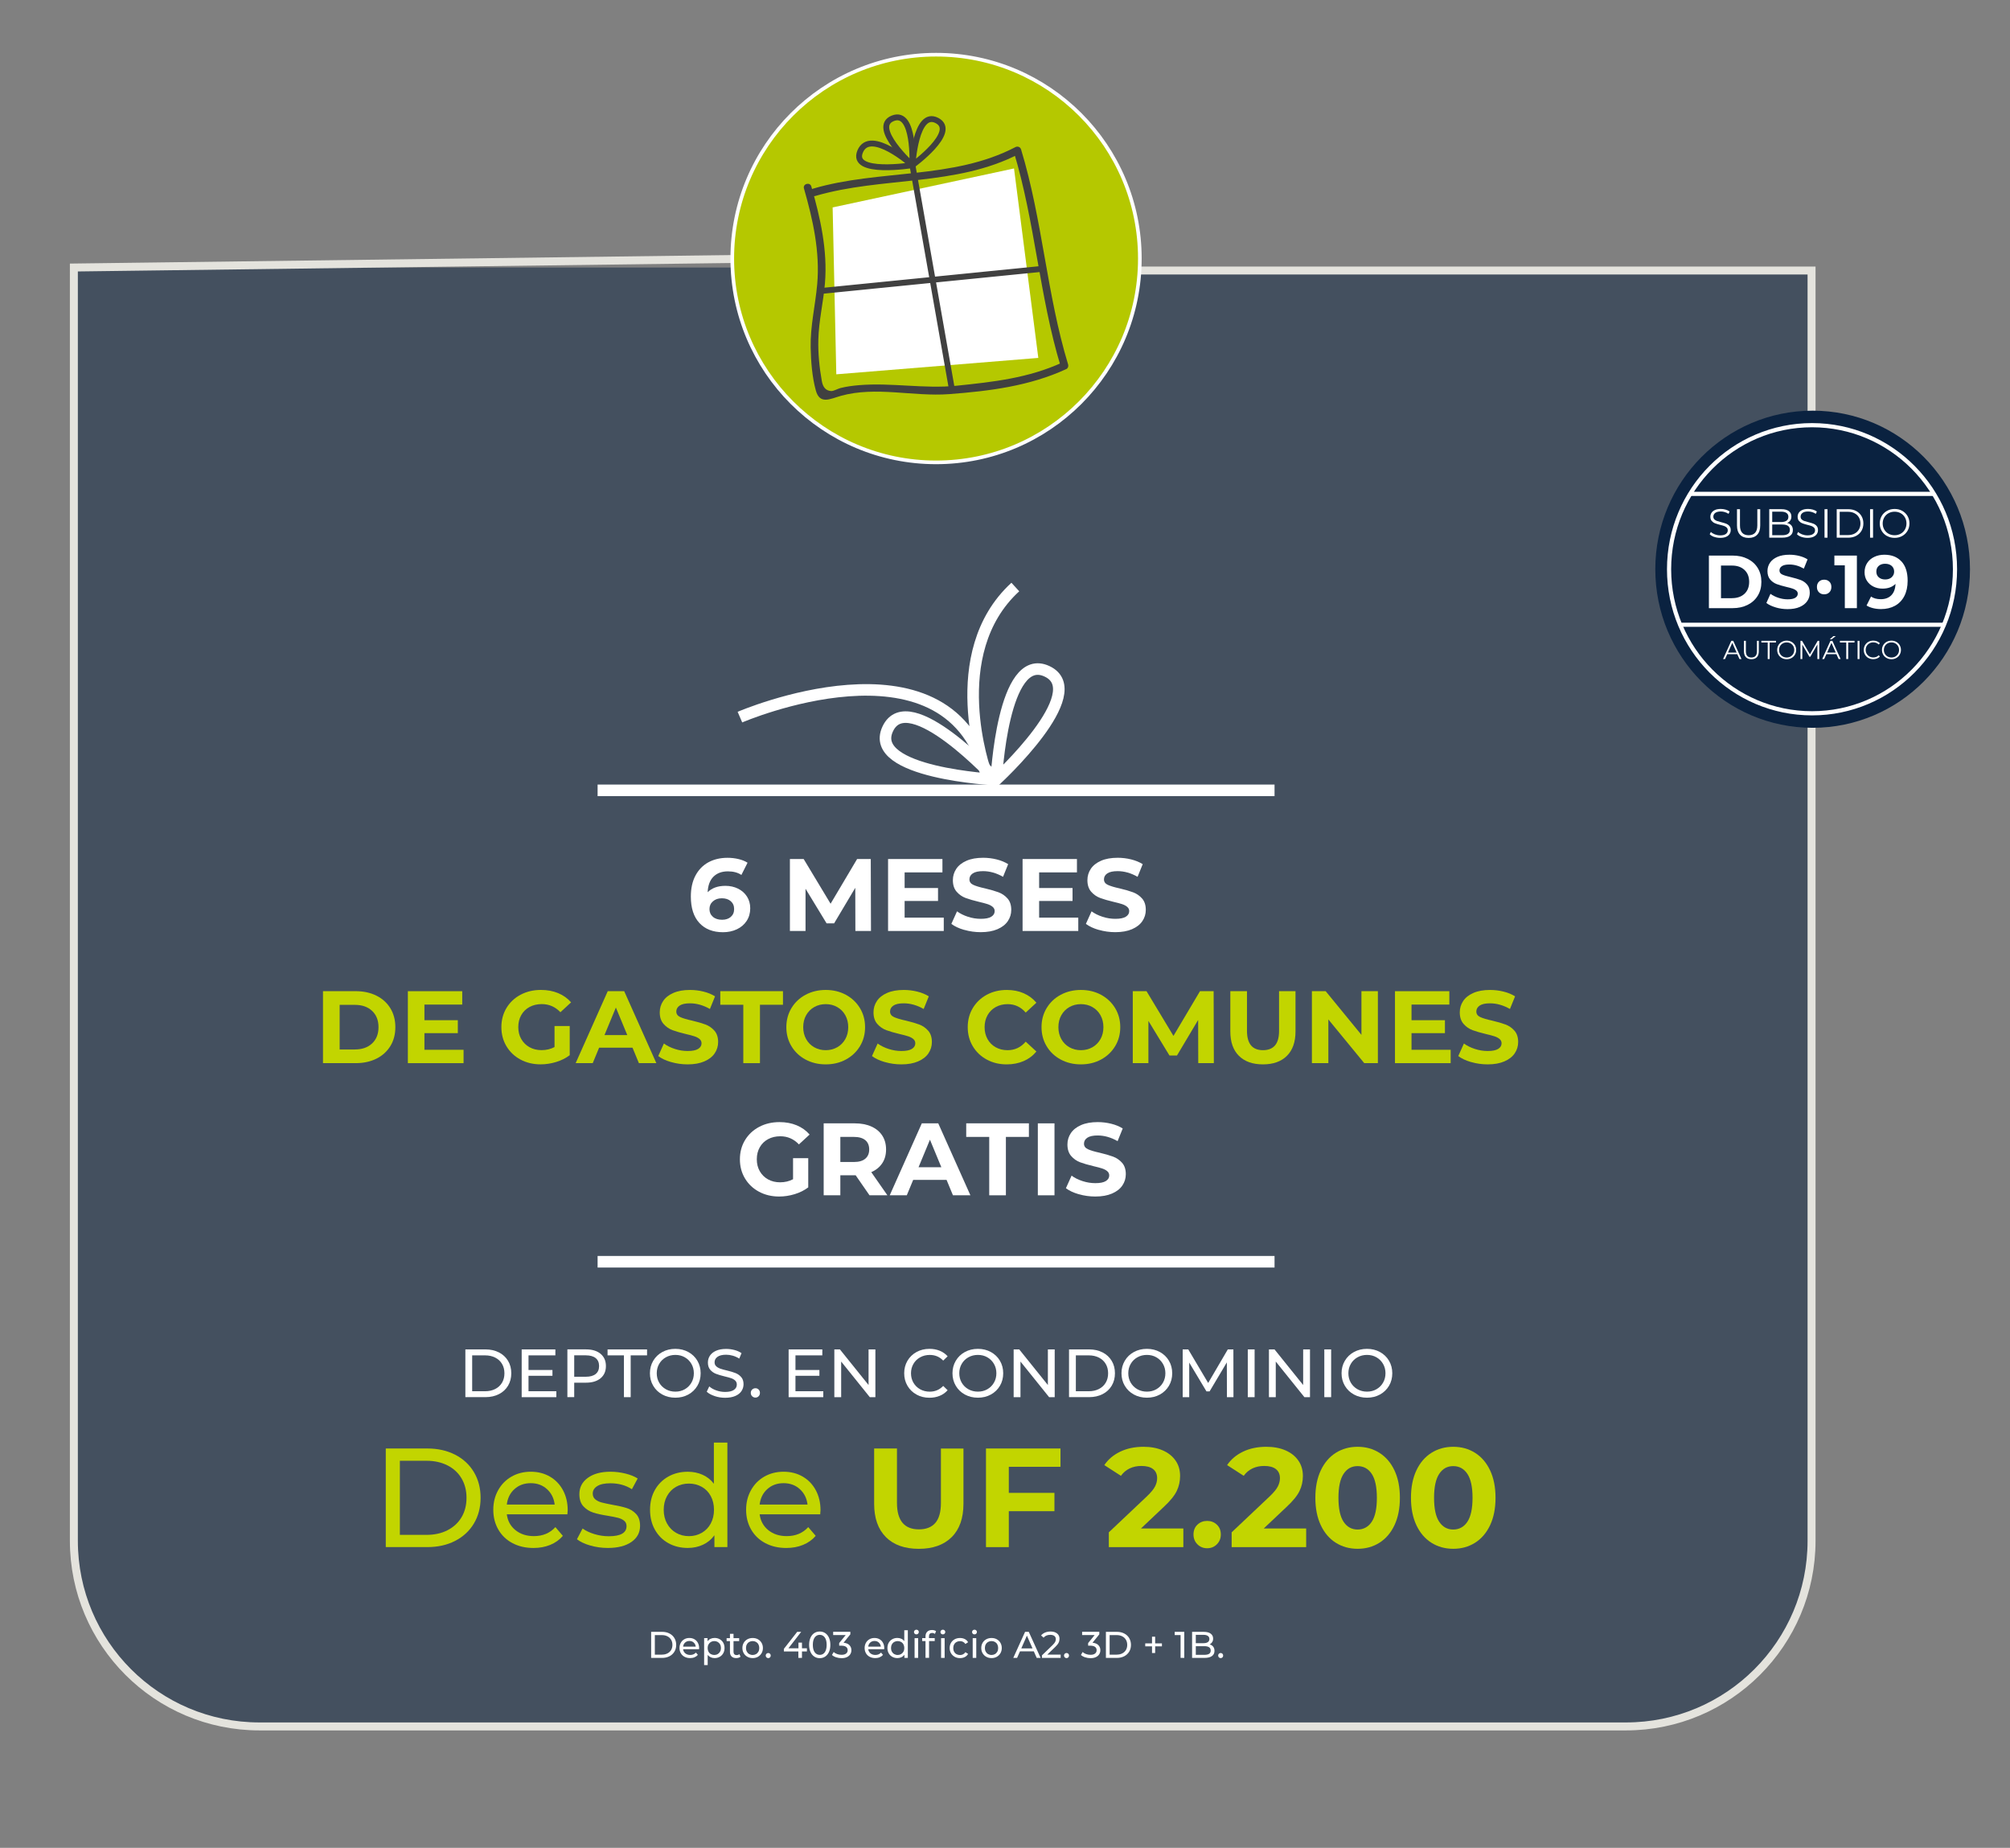 <?xml version="1.0" encoding="UTF-8"?>
<svg id="Capa_1" xmlns="http://www.w3.org/2000/svg" xmlns:xlink="http://www.w3.org/1999/xlink" viewBox="0 0 756.41 695.23">
  <rect x="0" y="0" width="756.41" height="695.23" fill="#808080" stroke="none"/>
  <defs>
    <style>
      .cls-1 {
        fill: #404040;
      }

      .cls-2 {
        stroke: #e4e3dd;
        stroke-width: 3px;
      }

      .cls-2, .cls-3, .cls-4, .cls-5 {
        stroke-miterlimit: 10;
      }

      .cls-2, .cls-4, .cls-6, .cls-5, .cls-7 {
        fill: none;
      }

      .cls-8 {
        fill: #c2d500;
      }

      .cls-3 {
        fill: #b5c800;
        stroke-width: 1.37px;
      }

      .cls-3, .cls-5, .cls-7 {
        stroke: #fff;
      }

      .cls-9 {
        fill: #fff;
      }

      .cls-4, .cls-6 {
        stroke: #404040;
        stroke-width: 2.21px;
      }

      .cls-6, .cls-7 {
        stroke-linejoin: round;
      }

      .cls-5 {
        stroke-width: 1.57px;
      }

      .cls-10, .cls-11 {
        fill: #0a2240;
      }

      .cls-11 {
        opacity: .51;
      }

      .cls-12 {
        clip-path: url(#clippath);
      }

      .cls-7 {
        stroke-width: 4.35px;
      }
    </style>
    <clipPath id="clippath">
      <ellipse class="cls-5" cx="681.91" cy="214.17" rx="53.8" ry="54.2"/>
    </clipPath>
  </defs>
  <path class="cls-11" d="M27.8,100.65h653.93v476.03c0,40.22-32.65,72.86-72.86,72.86H100.66c-40.22,0-72.86-32.65-72.86-72.86V100.65h0Z"/>
  <path class="cls-2" d="M428.25,101.78h253.48v477.93c0,38.57-31.27,69.84-69.84,69.84H97.64c-38.57,0-69.84-31.27-69.84-69.84V100.65l262.59-3.39"/>
  <g>
    <path class="cls-9" d="M245.04,613.96h4.13c1.04,0,1.96.21,2.76.62.8.41,1.42.99,1.87,1.73.44.74.67,1.59.67,2.56s-.22,1.81-.67,2.55-1.07,1.32-1.87,1.73c-.8.41-1.72.62-2.76.62h-4.13v-9.8ZM249.08,622.54c.79,0,1.49-.15,2.09-.46.6-.31,1.07-.74,1.39-1.29.33-.55.49-1.2.49-1.92s-.16-1.37-.49-1.93c-.33-.55-.79-.99-1.39-1.29-.6-.31-1.3-.46-2.09-.46h-2.65v7.36h2.65Z"/>
    <path class="cls-9" d="M263.08,620.49h-6.02c.08.65.37,1.18.86,1.58s1.1.59,1.83.59c.89,0,1.6-.3,2.14-.9l.74.87c-.34.39-.75.69-1.25.9s-1.06.31-1.67.31c-.78,0-1.48-.16-2.09-.48-.61-.32-1.08-.77-1.41-1.35s-.5-1.23-.5-1.96.16-1.37.48-1.95c.32-.58.76-1.03,1.33-1.35.56-.32,1.2-.48,1.91-.48s1.34.16,1.9.48.99.77,1.3,1.35c.31.58.47,1.24.47,1.99,0,.1,0,.24-.03.41ZM257.83,617.99c-.43.39-.69.91-.76,1.54h4.76c-.08-.62-.33-1.14-.76-1.53-.43-.4-.97-.6-1.62-.6s-1.18.2-1.62.59Z"/>
    <path class="cls-9" d="M270.84,616.74c.57.32,1.02.76,1.34,1.33.32.57.48,1.23.48,1.97s-.16,1.41-.48,1.98c-.32.57-.77,1.02-1.34,1.34-.57.32-1.21.48-1.93.48-.53,0-1.02-.1-1.46-.31s-.82-.5-1.13-.9v3.84h-1.34v-10.14h1.29v1.18c.3-.41.68-.72,1.13-.93.46-.21.96-.32,1.51-.32.72,0,1.36.16,1.93.48ZM270.08,622.34c.38-.22.68-.53.9-.92.22-.4.33-.85.33-1.37s-.11-.97-.33-1.37c-.22-.4-.52-.7-.9-.92-.38-.21-.8-.32-1.28-.32s-.89.11-1.27.33c-.38.22-.68.53-.9.92-.22.39-.33.84-.33,1.36s.11.97.32,1.37.51.71.9.92.81.33,1.27.33.9-.11,1.28-.33Z"/>
    <path class="cls-9" d="M278.69,623.32c-.2.17-.44.3-.73.39s-.59.13-.9.13c-.75,0-1.33-.2-1.74-.6-.41-.4-.62-.97-.62-1.72v-4.07h-1.26v-1.11h1.26v-1.62h1.34v1.62h2.13v1.11h-2.13v4.02c0,.4.1.71.3.92.2.21.49.32.86.32.41,0,.76-.12,1.05-.35l.42.96Z"/>
    <path class="cls-9" d="M281.26,623.35c-.59-.33-1.05-.78-1.38-1.35s-.5-1.22-.5-1.95.17-1.38.5-1.95.79-1.02,1.38-1.34,1.25-.48,1.99-.48,1.4.16,1.98.48c.58.32,1.04.77,1.37,1.34s.5,1.22.5,1.95-.17,1.38-.5,1.95-.79,1.02-1.37,1.35c-.58.33-1.24.49-1.98.49s-1.4-.16-1.99-.49ZM284.52,622.34c.38-.22.67-.53.89-.92s.32-.85.32-1.37-.11-.97-.32-1.37-.51-.7-.89-.92c-.38-.21-.81-.32-1.28-.32s-.9.11-1.28.32c-.38.21-.68.52-.9.92-.22.4-.33.85-.33,1.37s.11.97.33,1.37c.22.4.52.71.9.92s.8.33,1.28.33.9-.11,1.28-.33Z"/>
    <path class="cls-9" d="M288.44,623.57c-.19-.18-.28-.41-.28-.69s.09-.5.28-.68c.19-.18.41-.27.67-.27s.48.09.66.27c.18.18.27.41.27.69s-.09.51-.27.69c-.18.18-.4.27-.65.27s-.49-.09-.67-.27Z"/>
    <path class="cls-9" d="M303.66,621.35h-1.86v2.41h-1.36v-2.41h-5.45v-.98l5.01-6.41h1.51l-4.8,6.19h3.77v-2.13h1.32v2.13h1.86v1.2Z"/>
    <path class="cls-9" d="M306.43,623.27c-.6-.4-1.08-.97-1.42-1.73-.35-.76-.52-1.65-.52-2.69s.17-1.93.52-2.69c.34-.76.82-1.33,1.42-1.73.6-.4,1.29-.59,2.06-.59s1.45.2,2.05.59c.6.4,1.08.97,1.42,1.73.34.76.52,1.65.52,2.69s-.17,1.93-.52,2.69c-.35.76-.82,1.33-1.42,1.73-.6.4-1.29.6-2.05.6s-1.46-.2-2.06-.6ZM310.38,621.66c.47-.64.71-1.58.71-2.8s-.24-2.16-.71-2.8c-.47-.64-1.1-.97-1.88-.97s-1.43.32-1.9.97c-.47.64-.71,1.58-.71,2.8s.24,2.16.71,2.8c.47.64,1.1.97,1.9.97s1.41-.32,1.88-.97Z"/>
    <path class="cls-9" d="M319.64,618.96c.5.5.76,1.14.76,1.91,0,.56-.14,1.07-.42,1.52-.28.45-.7.81-1.25,1.08-.56.27-1.23.4-2.04.4-.7,0-1.37-.11-2.02-.32-.64-.21-1.17-.5-1.58-.88l.64-1.11c.34.32.77.57,1.29.76s1.08.29,1.67.29c.73,0,1.29-.15,1.7-.46.41-.31.61-.73.61-1.27s-.2-.96-.6-1.26-1.01-.45-1.82-.45h-.78v-.98l2.46-3.02h-4.72v-1.22h6.47v.95l-2.56,3.16c.96.09,1.69.39,2.2.89Z"/>
    <path class="cls-9" d="M332.75,620.49h-6.02c.08.65.37,1.18.86,1.58s1.1.59,1.83.59c.89,0,1.6-.3,2.14-.9l.74.87c-.34.39-.75.69-1.25.9s-1.06.31-1.67.31c-.78,0-1.48-.16-2.09-.48-.61-.32-1.08-.77-1.41-1.35s-.5-1.23-.5-1.96.16-1.37.48-1.95c.32-.58.76-1.03,1.33-1.35.56-.32,1.2-.48,1.91-.48s1.34.16,1.9.48.99.77,1.3,1.35c.31.58.47,1.24.47,1.99,0,.1,0,.24-.03.41ZM327.49,617.99c-.43.39-.69.91-.76,1.54h4.76c-.08-.62-.33-1.14-.76-1.53-.43-.4-.97-.6-1.62-.6s-1.18.2-1.62.59Z"/>
    <path class="cls-9" d="M341.64,613.37v10.39h-1.29v-1.18c-.3.41-.68.72-1.13.94-.46.21-.96.32-1.51.32-.72,0-1.36-.16-1.93-.48-.57-.32-1.02-.76-1.34-1.34-.32-.57-.48-1.23-.48-1.98s.16-1.4.48-1.97c.32-.57.77-1.01,1.34-1.33.57-.32,1.21-.48,1.93-.48.53,0,1.02.1,1.47.3.45.2.82.5,1.12.89v-4.09h1.34ZM339.09,622.34c.38-.22.68-.53.9-.92s.32-.85.32-1.37-.11-.97-.32-1.37-.51-.7-.9-.92c-.38-.21-.81-.32-1.27-.32s-.9.11-1.28.32c-.38.21-.68.52-.9.92-.22.4-.33.85-.33,1.37s.11.97.33,1.37c.22.4.52.71.9.92s.8.33,1.28.33.89-.11,1.27-.33Z"/>
    <path class="cls-9" d="M344.21,614.66c-.17-.17-.26-.37-.26-.62s.09-.45.26-.62.39-.26.65-.26.48.08.65.25c.17.16.26.37.26.61s-.09.46-.26.64c-.17.17-.39.26-.65.26s-.48-.08-.65-.25ZM344.18,616.34h1.34v7.42h-1.34v-7.42Z"/>
    <path class="cls-9" d="M349.6,615.69v.64h2.16v1.11h-2.13v6.31h-1.34v-6.31h-1.26v-1.11h1.26v-.66c0-.74.21-1.32.64-1.75s1.03-.64,1.81-.64c.3,0,.58.04.84.11.26.08.49.18.67.32l-.41,1.02c-.31-.23-.65-.35-1.04-.35-.8,0-1.2.43-1.2,1.3ZM354.17,614.66c-.17-.17-.26-.37-.26-.62s.09-.45.26-.62c.17-.17.39-.26.65-.26s.48.08.65.25c.17.16.26.37.26.61s-.09.46-.26.64c-.17.17-.39.26-.65.26s-.48-.08-.65-.25ZM354.15,616.34h1.34v7.42h-1.34v-7.42Z"/>
    <path class="cls-9" d="M359.27,623.35c-.59-.33-1.06-.78-1.39-1.35s-.5-1.22-.5-1.95.17-1.38.5-1.95.8-1.02,1.39-1.34c.59-.32,1.27-.48,2.02-.48.67,0,1.27.14,1.8.41s.94.66,1.23,1.18l-1.02.66c-.23-.35-.52-.62-.87-.8-.34-.18-.73-.27-1.15-.27-.49,0-.92.11-1.31.32-.39.21-.69.52-.91.92-.22.4-.33.85-.33,1.37s.11.98.33,1.38c.22.4.52.7.91.92.39.21.82.32,1.31.32.42,0,.8-.09,1.15-.27.35-.18.63-.44.87-.8l1.02.64c-.29.51-.7.91-1.23,1.18s-1.13.41-1.8.41c-.76,0-1.43-.16-2.02-.49Z"/>
    <path class="cls-9" d="M366.07,614.66c-.17-.17-.26-.37-.26-.62s.09-.45.26-.62.39-.26.65-.26.48.08.65.25c.17.16.26.37.26.61s-.09.46-.26.64c-.17.17-.39.26-.65.26s-.48-.08-.65-.25ZM366.05,616.34h1.34v7.42h-1.34v-7.42Z"/>
    <path class="cls-9" d="M371.15,623.35c-.59-.33-1.05-.78-1.38-1.35s-.5-1.22-.5-1.95.17-1.38.5-1.95.79-1.02,1.38-1.34,1.25-.48,1.99-.48,1.4.16,1.98.48c.58.32,1.04.77,1.37,1.34s.5,1.22.5,1.95-.17,1.38-.5,1.95-.79,1.02-1.37,1.35c-.58.33-1.24.49-1.98.49s-1.4-.16-1.99-.49ZM374.42,622.34c.38-.22.67-.53.89-.92s.32-.85.32-1.37-.11-.97-.32-1.37-.51-.7-.89-.92c-.38-.21-.81-.32-1.28-.32s-.9.11-1.28.32c-.38.21-.68.52-.9.92-.22.4-.33.85-.33,1.37s.11.97.33,1.37c.22.4.52.71.9.92s.8.33,1.28.33.9-.11,1.28-.33Z"/>
    <path class="cls-9" d="M389.05,621.31h-5.21l-1.08,2.45h-1.44l4.44-9.8h1.39l4.45,9.8h-1.47l-1.08-2.45ZM388.56,620.19l-2.11-4.8-2.11,4.8h4.23Z"/>
    <path class="cls-9" d="M399.15,622.54v1.22h-7.04v-.95l3.99-3.85c.49-.47.81-.87.98-1.21.17-.34.25-.68.25-1.03,0-.51-.18-.91-.54-1.2-.36-.28-.88-.43-1.55-.43-1.08,0-1.92.35-2.51,1.06l-.95-.83c.38-.47.88-.83,1.5-1.09.62-.26,1.31-.39,2.08-.39,1.03,0,1.84.25,2.45.74.61.49.91,1.15.91,1.99,0,.52-.11,1.02-.34,1.48-.22.47-.65,1-1.27,1.6l-3,2.88h5.03Z"/>
    <path class="cls-9" d="M400.69,623.57c-.19-.18-.28-.41-.28-.69s.09-.5.28-.68c.19-.18.41-.27.67-.27s.48.09.66.27c.18.18.27.41.27.69s-.09.51-.27.69c-.18.18-.4.27-.65.27s-.49-.09-.67-.27Z"/>
    <path class="cls-9" d="M413.33,618.96c.5.5.76,1.14.76,1.91,0,.56-.14,1.07-.42,1.52-.28.45-.7.81-1.25,1.08-.56.27-1.23.4-2.04.4-.7,0-1.37-.11-2.02-.32-.64-.21-1.17-.5-1.58-.88l.64-1.11c.34.32.77.57,1.29.76s1.08.29,1.67.29c.73,0,1.29-.15,1.7-.46.41-.31.61-.73.61-1.27s-.2-.96-.6-1.26-1.01-.45-1.82-.45h-.78v-.98l2.46-3.02h-4.72v-1.22h6.47v.95l-2.56,3.16c.96.09,1.69.39,2.2.89Z"/>
    <path class="cls-9" d="M416.18,613.96h4.13c1.04,0,1.96.21,2.76.62.8.41,1.42.99,1.87,1.73.44.74.67,1.59.67,2.56s-.22,1.81-.67,2.55-1.07,1.32-1.87,1.73c-.8.41-1.72.62-2.76.62h-4.13v-9.8ZM420.23,622.54c.79,0,1.49-.15,2.09-.46.6-.31,1.07-.74,1.39-1.29.33-.55.49-1.2.49-1.92s-.16-1.37-.49-1.93c-.33-.55-.79-.99-1.39-1.29-.6-.31-1.3-.46-2.09-.46h-2.65v7.36h2.65Z"/>
    <path class="cls-9" d="M437.26,619.42h-2.55v2.51h-1.18v-2.51h-2.55v-1.11h2.55v-2.52h1.18v2.52h2.55v1.11Z"/>
    <path class="cls-9" d="M445.67,613.96v9.8h-1.39v-8.58h-2.21v-1.22h3.6Z"/>
    <path class="cls-9" d="M456.55,619.54c.33.42.49.94.49,1.58,0,.85-.32,1.5-.96,1.96-.64.46-1.57.69-2.79.69h-4.68v-9.8h4.4c1.12,0,1.99.22,2.6.67.61.45.92,1.07.92,1.86,0,.51-.12.96-.36,1.33-.24.37-.56.66-.96.85.57.16,1.02.45,1.34.86ZM450.01,615.09v3.14h2.87c.72,0,1.27-.13,1.66-.4.39-.27.58-.66.58-1.17s-.19-.9-.58-1.17c-.39-.27-.94-.4-1.66-.4h-2.87ZM455.02,622.23c.4-.26.6-.67.6-1.23,0-1.09-.8-1.64-2.39-1.64h-3.22v3.26h3.22c.79,0,1.39-.13,1.79-.39Z"/>
    <path class="cls-9" d="M458.7,623.57c-.19-.18-.28-.41-.28-.69s.09-.5.28-.68c.19-.18.41-.27.67-.27s.48.09.66.27c.18.18.27.41.27.69s-.09.51-.27.69c-.18.18-.4.27-.65.27s-.49-.09-.67-.27Z"/>
  </g>
  <circle class="cls-3" cx="352.26" cy="97.27" r="76.69"/>
  <g>
    <path class="cls-9" d="M175.13,507.7h7.57c1.9,0,3.58.38,5.06,1.13,1.47.75,2.61,1.81,3.43,3.17s1.22,2.92,1.22,4.68-.41,3.32-1.22,4.68-1.96,2.42-3.43,3.17c-1.47.75-3.16,1.13-5.06,1.13h-7.57v-17.97ZM182.54,523.44c1.45,0,2.73-.28,3.84-.85,1.1-.56,1.95-1.36,2.55-2.37.6-1.02.9-2.19.9-3.53s-.3-2.51-.9-3.53c-.6-1.02-1.45-1.81-2.55-2.37-1.1-.56-2.38-.85-3.84-.85h-4.85v13.5h4.85Z"/>
    <path class="cls-9" d="M209.36,523.44v2.23h-13.04v-17.97h12.68v2.23h-10.11v5.52h9.01v2.18h-9.01v5.8h10.47Z"/>
    <path class="cls-9" d="M226.02,509.37c1.33,1.11,2,2.64,2,4.59s-.67,3.48-2,4.59c-1.33,1.11-3.17,1.67-5.49,1.67h-4.44v5.44h-2.57v-17.97h7.01c2.33,0,4.16.56,5.49,1.67ZM224.17,516.95c.86-.69,1.28-1.69,1.28-2.99s-.43-2.3-1.28-2.99c-.86-.69-2.1-1.04-3.72-1.04h-4.36v8.06h4.36c1.62,0,2.87-.35,3.72-1.04Z"/>
    <path class="cls-9" d="M234.8,509.94h-6.16v-2.23h14.86v2.23h-6.16v15.73h-2.54v-15.73Z"/>
    <path class="cls-9" d="M249.25,524.68c-1.45-.79-2.6-1.89-3.43-3.3-.83-1.4-1.24-2.97-1.24-4.7s.41-3.29,1.24-4.7,1.97-2.5,3.43-3.3c1.45-.79,3.09-1.19,4.9-1.19s3.42.4,4.88,1.19c1.45.8,2.59,1.89,3.41,3.29.82,1.4,1.23,2.96,1.23,4.71s-.41,3.32-1.23,4.71-1.96,2.49-3.41,3.29c-1.46.8-3.08,1.19-4.88,1.19s-3.45-.4-4.9-1.19ZM257.71,522.69c1.05-.6,1.88-1.42,2.49-2.48.61-1.05.91-2.23.91-3.53s-.3-2.48-.91-3.53c-.61-1.05-1.44-1.88-2.49-2.48-1.05-.6-2.24-.9-3.55-.9s-2.51.3-3.58.9c-1.07.6-1.91,1.42-2.52,2.48-.61,1.05-.91,2.23-.91,3.53s.3,2.48.91,3.53c.61,1.05,1.45,1.88,2.52,2.48,1.07.6,2.26.9,3.58.9s2.5-.3,3.55-.9Z"/>
    <path class="cls-9" d="M268.92,525.25c-1.26-.42-2.25-.96-2.96-1.63l.95-2c.68.62,1.56,1.12,2.63,1.5s2.17.58,3.3.58c1.49,0,2.6-.25,3.34-.76.74-.5,1.1-1.18,1.1-2.01,0-.62-.2-1.12-.6-1.5-.4-.38-.9-.68-1.49-.88-.59-.21-1.42-.44-2.5-.69-1.35-.33-2.44-.65-3.27-.98-.83-.32-1.54-.83-2.13-1.5-.59-.68-.89-1.59-.89-2.73,0-.96.25-1.82.76-2.59.5-.77,1.27-1.39,2.3-1.85s2.3-.69,3.82-.69c1.06,0,2.1.14,3.13.41,1.03.27,1.91.67,2.64,1.18l-.85,2.05c-.75-.48-1.56-.84-2.41-1.09-.86-.25-1.69-.37-2.52-.37-1.45,0-2.54.27-3.27.8s-1.09,1.21-1.09,2.05c0,.62.21,1.12.62,1.5.41.38.92.68,1.53.9.61.21,1.43.44,2.48.68,1.35.33,2.44.65,3.26.98.82.33,1.53.82,2.12,1.49.59.67.89,1.57.89,2.69,0,.94-.26,1.8-.77,2.58-.51.78-1.29,1.39-2.33,1.85-1.04.45-2.33.68-3.85.68-1.35,0-2.66-.21-3.91-.63Z"/>
    <path class="cls-9" d="M283.05,525.32c-.34-.33-.51-.76-.51-1.27s.17-.91.51-1.24c.34-.33.75-.5,1.23-.5s.88.16,1.21.49.49.74.49,1.26-.17.94-.5,1.27c-.33.33-.73.5-1.19.5s-.89-.17-1.23-.5Z"/>
    <path class="cls-9" d="M309.82,523.44v2.23h-13.04v-17.97h12.68v2.23h-10.11v5.52h9.01v2.18h-9.01v5.8h10.47Z"/>
    <path class="cls-9" d="M329.43,507.7v17.97h-2.1l-10.78-13.4v13.4h-2.57v-17.97h2.1l10.78,13.4v-13.4h2.57Z"/>
    <path class="cls-9" d="M344.9,524.68c-1.45-.79-2.58-1.89-3.4-3.29s-1.23-2.96-1.23-4.71.41-3.31,1.23-4.71c.82-1.39,1.96-2.49,3.41-3.29,1.45-.79,3.08-1.19,4.88-1.19,1.4,0,2.69.24,3.85.71,1.16.47,2.16,1.17,2.98,2.09l-1.67,1.62c-1.35-1.42-3.04-2.13-5.06-2.13-1.33,0-2.54.3-3.62.9-1.08.6-1.92,1.42-2.53,2.48-.61,1.05-.91,2.23-.91,3.53s.3,2.48.91,3.53c.61,1.05,1.45,1.88,2.53,2.48,1.08.6,2.28.9,3.62.9,2,0,3.69-.72,5.06-2.16l1.67,1.62c-.82.92-1.82,1.63-2.99,2.11-1.17.48-2.46.72-3.86.72-1.8,0-3.42-.4-4.86-1.19Z"/>
    <path class="cls-9" d="M363.11,524.68c-1.45-.79-2.6-1.89-3.43-3.3-.83-1.4-1.24-2.97-1.24-4.7s.41-3.29,1.24-4.7,1.97-2.5,3.43-3.3c1.45-.79,3.09-1.19,4.9-1.19s3.42.4,4.88,1.19c1.45.8,2.59,1.89,3.41,3.29.82,1.4,1.23,2.96,1.23,4.71s-.41,3.32-1.23,4.71-1.96,2.49-3.41,3.29c-1.46.8-3.08,1.19-4.88,1.19s-3.45-.4-4.9-1.19ZM371.56,522.69c1.05-.6,1.88-1.42,2.49-2.48.61-1.05.91-2.23.91-3.53s-.3-2.48-.91-3.53c-.61-1.05-1.44-1.88-2.49-2.48-1.05-.6-2.24-.9-3.55-.9s-2.51.3-3.58.9c-1.07.6-1.91,1.42-2.52,2.48-.61,1.05-.91,2.23-.91,3.53s.3,2.48.91,3.53c.61,1.05,1.45,1.88,2.52,2.48,1.07.6,2.26.9,3.58.9s2.5-.3,3.55-.9Z"/>
    <path class="cls-9" d="M396.91,507.7v17.97h-2.1l-10.78-13.4v13.4h-2.57v-17.97h2.1l10.78,13.4v-13.4h2.57Z"/>
    <path class="cls-9" d="M402.3,507.7h7.57c1.9,0,3.58.38,5.06,1.13,1.47.75,2.61,1.81,3.43,3.17s1.22,2.92,1.22,4.68-.41,3.32-1.22,4.68-1.96,2.42-3.43,3.17c-1.47.75-3.16,1.13-5.06,1.13h-7.57v-17.97ZM409.72,523.44c1.45,0,2.73-.28,3.84-.85,1.1-.56,1.95-1.36,2.55-2.37.6-1.02.9-2.19.9-3.53s-.3-2.51-.9-3.53c-.6-1.02-1.45-1.81-2.55-2.37-1.1-.56-2.38-.85-3.84-.85h-4.85v13.5h4.85Z"/>
    <path class="cls-9" d="M426.71,524.68c-1.45-.79-2.6-1.89-3.43-3.3-.83-1.4-1.24-2.97-1.24-4.7s.41-3.29,1.24-4.7,1.97-2.5,3.43-3.3c1.45-.79,3.09-1.19,4.9-1.19s3.42.4,4.88,1.19c1.45.8,2.59,1.89,3.41,3.29.82,1.4,1.23,2.96,1.23,4.71s-.41,3.32-1.23,4.71-1.96,2.49-3.41,3.29c-1.46.8-3.08,1.19-4.88,1.19s-3.45-.4-4.9-1.19ZM435.16,522.69c1.05-.6,1.88-1.42,2.49-2.48.61-1.05.91-2.23.91-3.53s-.3-2.48-.91-3.53c-.61-1.05-1.44-1.88-2.49-2.48-1.05-.6-2.24-.9-3.55-.9s-2.51.3-3.58.9c-1.07.6-1.91,1.42-2.52,2.48-.61,1.05-.91,2.23-.91,3.53s.3,2.48.91,3.53c.61,1.05,1.45,1.88,2.52,2.48,1.07.6,2.26.9,3.58.9s2.5-.3,3.55-.9Z"/>
    <path class="cls-9" d="M461.72,525.67l-.03-13.09-6.49,10.91h-1.18l-6.49-10.83v13.01h-2.46v-17.97h2.1l7.49,12.63,7.39-12.63h2.1l.03,17.97h-2.46Z"/>
    <path class="cls-9" d="M469.57,507.7h2.57v17.97h-2.57v-17.97Z"/>
    <path class="cls-9" d="M492.98,507.7v17.97h-2.1l-10.78-13.4v13.4h-2.57v-17.97h2.1l10.78,13.4v-13.4h2.57Z"/>
    <path class="cls-9" d="M498.37,507.7h2.57v17.97h-2.57v-17.97Z"/>
    <path class="cls-9" d="M509.53,524.68c-1.45-.79-2.6-1.89-3.43-3.3-.83-1.4-1.24-2.97-1.24-4.7s.41-3.29,1.24-4.7,1.97-2.5,3.43-3.3c1.45-.79,3.09-1.19,4.9-1.19s3.42.4,4.88,1.19c1.45.8,2.59,1.89,3.41,3.29.82,1.4,1.23,2.96,1.23,4.71s-.41,3.32-1.23,4.71-1.96,2.49-3.41,3.29c-1.46.8-3.08,1.19-4.88,1.19s-3.45-.4-4.9-1.19ZM517.99,522.69c1.05-.6,1.88-1.42,2.49-2.48.61-1.05.91-2.23.91-3.53s-.3-2.48-.91-3.53c-.61-1.05-1.44-1.88-2.49-2.48-1.05-.6-2.24-.9-3.55-.9s-2.51.3-3.58.9c-1.07.6-1.91,1.42-2.52,2.48-.61,1.05-.91,2.23-.91,3.53s.3,2.48.91,3.53c.61,1.05,1.45,1.88,2.52,2.48,1.07.6,2.26.9,3.58.9s2.5-.3,3.55-.9Z"/>
  </g>
  <g>
    <path class="cls-8" d="M145.18,544.98h15.64c3.92,0,7.4.78,10.44,2.33s5.4,3.74,7.08,6.55c1.68,2.81,2.52,6.04,2.52,9.67s-.84,6.87-2.52,9.67c-1.68,2.81-4.04,4.99-7.08,6.55-3.04,1.56-6.52,2.33-10.44,2.33h-15.64v-37.11ZM160.5,577.48c3,0,5.65-.58,7.92-1.75s4.04-2.8,5.28-4.9c1.24-2.1,1.86-4.53,1.86-7.29s-.62-5.19-1.86-7.29c-1.24-2.1-3-3.74-5.28-4.9s-4.92-1.75-7.92-1.75h-10.02v27.88h10.02Z"/>
    <path class="cls-8" d="M213.51,569.74h-22.79c.32,2.47,1.4,4.46,3.26,5.96s4.16,2.25,6.92,2.25c3.36,0,6.06-1.13,8.11-3.39l2.81,3.29c-1.27,1.48-2.85,2.62-4.74,3.39-1.89.78-4,1.17-6.33,1.17-2.97,0-5.6-.61-7.9-1.83-2.3-1.22-4.07-2.92-5.33-5.12-1.26-2.19-1.88-4.66-1.88-7.42s.61-5.18,1.83-7.37,2.9-3.9,5.04-5.12c2.14-1.22,4.55-1.83,7.24-1.83s5.08.61,7.18,1.83c2.1,1.22,3.75,2.92,4.93,5.12,1.18,2.19,1.78,4.7,1.78,7.53,0,.39-.04.9-.11,1.54ZM193.61,560.25c-1.64,1.48-2.61,3.43-2.89,5.83h18.02c-.28-2.37-1.25-4.3-2.89-5.8s-3.68-2.25-6.12-2.25-4.48.74-6.12,2.23Z"/>
    <path class="cls-8" d="M222.1,581.48c-2.12-.62-3.78-1.41-4.98-2.36l2.12-4.03c1.24.88,2.74,1.59,4.51,2.12,1.77.53,3.55.79,5.35.79,4.45,0,6.68-1.27,6.68-3.82,0-.85-.3-1.52-.9-2.01-.6-.49-1.35-.86-2.25-1.09-.9-.23-2.18-.49-3.84-.77-2.26-.35-4.11-.76-5.54-1.22-1.43-.46-2.66-1.24-3.68-2.33-1.03-1.09-1.54-2.63-1.54-4.61,0-2.54,1.06-4.59,3.18-6.12,2.12-1.54,4.96-2.31,8.53-2.31,1.87,0,3.75.23,5.62.69,1.87.46,3.41,1.08,4.61,1.86l-2.17,4.03c-2.3-1.48-5-2.23-8.11-2.23-2.16,0-3.8.35-4.93,1.06s-1.7,1.64-1.7,2.81c0,.92.32,1.64.95,2.17.64.53,1.42.92,2.36,1.17.94.25,2.25.53,3.95.85,2.26.39,4.09.8,5.49,1.25,1.4.44,2.59,1.19,3.58,2.25.99,1.06,1.48,2.54,1.48,4.45,0,2.54-1.09,4.57-3.26,6.07-2.17,1.5-5.13,2.25-8.88,2.25-2.3,0-4.51-.31-6.63-.93Z"/>
    <path class="cls-8" d="M273.73,542.75v39.33h-4.88v-4.45c-1.13,1.56-2.56,2.74-4.29,3.55-1.73.81-3.64,1.22-5.72,1.22-2.72,0-5.16-.6-7.32-1.8-2.16-1.2-3.84-2.89-5.06-5.06-1.22-2.17-1.83-4.67-1.83-7.5s.61-5.32,1.83-7.47c1.22-2.16,2.91-3.83,5.06-5.04,2.16-1.2,4.59-1.8,7.32-1.8,2.01,0,3.87.38,5.57,1.14s3.11,1.88,4.24,3.37v-15.48h5.09ZM264.08,576.71c1.45-.83,2.58-2,3.39-3.5.81-1.5,1.22-3.22,1.22-5.17s-.41-3.67-1.22-5.17c-.81-1.5-1.94-2.66-3.39-3.47-1.45-.81-3.06-1.22-4.82-1.22s-3.42.41-4.85,1.22c-1.43.81-2.56,1.97-3.39,3.47-.83,1.5-1.25,3.23-1.25,5.17s.42,3.67,1.25,5.17c.83,1.5,1.96,2.67,3.39,3.5,1.43.83,3.05,1.25,4.85,1.25s3.37-.42,4.82-1.25Z"/>
    <path class="cls-8" d="M308.66,569.74h-22.79c.32,2.47,1.41,4.46,3.26,5.96,1.85,1.5,4.16,2.25,6.92,2.25,3.36,0,6.06-1.13,8.11-3.39l2.81,3.29c-1.27,1.48-2.86,2.62-4.75,3.39-1.89.78-4,1.17-6.33,1.17-2.97,0-5.6-.61-7.9-1.83-2.3-1.22-4.07-2.92-5.33-5.12-1.25-2.19-1.88-4.66-1.88-7.42s.61-5.18,1.83-7.37c1.22-2.19,2.9-3.9,5.04-5.12,2.14-1.22,4.55-1.83,7.24-1.83s5.08.61,7.18,1.83c2.1,1.22,3.75,2.92,4.93,5.12s1.78,4.7,1.78,7.53c0,.39-.04.9-.11,1.54ZM288.76,560.25c-1.64,1.48-2.61,3.43-2.89,5.83h18.02c-.28-2.37-1.25-4.3-2.89-5.8-1.64-1.5-3.68-2.25-6.12-2.25s-4.48.74-6.12,2.23Z"/>
    <path class="cls-8" d="M333.39,578.32c-2.95-2.93-4.43-7.12-4.43-12.56v-20.78h8.59v20.46c0,6.64,2.76,9.97,8.27,9.97,2.69,0,4.74-.8,6.15-2.41,1.41-1.61,2.12-4.12,2.12-7.55v-20.46h8.48v20.78c0,5.44-1.48,9.63-4.43,12.56s-7.08,4.4-12.38,4.4-9.43-1.47-12.38-4.4Z"/>
    <path class="cls-8" d="M379.64,551.87v9.81h17.17v6.89h-17.17v13.52h-8.59v-37.11h28.04v6.89h-19.45Z"/>
    <path class="cls-8" d="M445.32,575.09v7h-28.04v-5.57l14.31-13.52c1.52-1.45,2.54-2.69,3.08-3.74.53-1.04.79-2.08.79-3.1,0-1.48-.5-2.62-1.51-3.42-1.01-.8-2.48-1.19-4.43-1.19-1.63,0-3.09.31-4.4.93-1.31.62-2.4,1.55-3.29,2.78l-6.25-4.03c1.45-2.16,3.45-3.84,5.99-5.06,2.54-1.22,5.46-1.83,8.75-1.83,2.76,0,5.17.45,7.24,1.35,2.07.9,3.67,2.17,4.82,3.82,1.15,1.64,1.72,3.58,1.72,5.8,0,2.01-.42,3.91-1.27,5.67-.85,1.77-2.49,3.78-4.93,6.04l-8.53,8.06h15.96Z"/>
    <path class="cls-8" d="M450.62,581.03c-.99-.99-1.48-2.23-1.48-3.71s.49-2.75,1.48-3.68c.99-.94,2.21-1.41,3.66-1.41s2.67.47,3.66,1.41,1.48,2.17,1.48,3.68-.5,2.72-1.48,3.71c-.99.99-2.21,1.48-3.66,1.48s-2.67-.49-3.66-1.48Z"/>
    <path class="cls-8" d="M491.54,575.09v7h-28.04v-5.57l14.31-13.52c1.52-1.45,2.54-2.69,3.07-3.74.53-1.04.79-2.08.79-3.1,0-1.48-.5-2.62-1.51-3.42-1.01-.8-2.48-1.19-4.43-1.19-1.63,0-3.09.31-4.4.93-1.31.62-2.4,1.55-3.29,2.78l-6.25-4.03c1.45-2.16,3.45-3.84,5.99-5.06,2.54-1.22,5.46-1.83,8.75-1.83,2.76,0,5.17.45,7.24,1.35s3.67,2.17,4.82,3.82c1.15,1.64,1.72,3.58,1.72,5.8,0,2.01-.42,3.91-1.27,5.67-.85,1.77-2.49,3.78-4.93,6.04l-8.54,8.06h15.96Z"/>
    <path class="cls-8" d="M502.68,580.44c-2.4-1.52-4.29-3.72-5.64-6.6-1.36-2.88-2.04-6.32-2.04-10.31s.68-7.43,2.04-10.31c1.36-2.88,3.24-5.08,5.64-6.6s5.14-2.28,8.22-2.28,5.81.76,8.22,2.28c2.4,1.52,4.29,3.72,5.65,6.6,1.36,2.88,2.04,6.32,2.04,10.31s-.68,7.43-2.04,10.31c-1.36,2.88-3.24,5.08-5.65,6.6-2.4,1.52-5.14,2.28-8.22,2.28s-5.81-.76-8.22-2.28ZM516.22,572.55c1.29-1.94,1.93-4.95,1.93-9.01s-.65-7.07-1.93-9.01c-1.29-1.94-3.07-2.92-5.33-2.92s-3.98.97-5.27,2.92c-1.29,1.94-1.93,4.95-1.93,9.01s.64,7.07,1.93,9.01c1.29,1.94,3.05,2.92,5.27,2.92s4.04-.97,5.33-2.92Z"/>
    <path class="cls-8" d="M538.67,580.44c-2.4-1.52-4.29-3.72-5.65-6.6-1.36-2.88-2.04-6.32-2.04-10.31s.68-7.43,2.04-10.31c1.36-2.88,3.24-5.08,5.65-6.6s5.14-2.28,8.22-2.28,5.81.76,8.22,2.28,4.29,3.72,5.65,6.6c1.36,2.88,2.04,6.32,2.04,10.31s-.68,7.43-2.04,10.31c-1.36,2.88-3.24,5.08-5.65,6.6s-5.14,2.28-8.22,2.28-5.81-.76-8.22-2.28ZM552.21,572.55c1.29-1.94,1.94-4.95,1.94-9.01s-.65-7.07-1.94-9.01c-1.29-1.94-3.07-2.92-5.33-2.92s-3.98.97-5.27,2.92c-1.29,1.94-1.94,4.95-1.94,9.01s.64,7.07,1.94,9.01c1.29,1.94,3.05,2.92,5.27,2.92s4.04-.97,5.33-2.92Z"/>
  </g>
  <g>
    <g>
      <ellipse class="cls-10" cx="682.14" cy="214.17" rx="59.21" ry="59.66"/>
      <g>
        <g>
          <g class="cls-12">
            <line class="cls-5" x1="619.19" y1="235.06" x2="769.02" y2="235.06"/>
            <line class="cls-5" x1="619.19" y1="185.81" x2="769.02" y2="185.81"/>
          </g>
          <ellipse class="cls-5" cx="681.91" cy="214.17" rx="53.8" ry="54.2"/>
        </g>
        <g>
          <path class="cls-9" d="M643.1,209.03h8.92c2.13,0,4.02.41,5.65,1.23,1.64.82,2.91,1.97,3.82,3.46.91,1.49,1.36,3.22,1.36,5.2s-.45,3.71-1.36,5.2c-.91,1.49-2.18,2.64-3.82,3.46-1.64.82-3.52,1.23-5.65,1.23h-8.92v-19.78ZM651.8,225.05c1.96,0,3.53-.55,4.7-1.65,1.17-1.1,1.75-2.6,1.75-4.48s-.58-3.38-1.75-4.48c-1.17-1.1-2.74-1.65-4.7-1.65h-4.15v12.27h4.15Z"/>
          <path class="cls-9" d="M668.22,228.52c-1.45-.42-2.61-.98-3.49-1.65l1.54-3.45c.84.62,1.84,1.12,3,1.5,1.16.38,2.32.57,3.48.57,1.29,0,2.24-.19,2.86-.58.62-.39.93-.9.93-1.54,0-.47-.18-.86-.55-1.17-.36-.31-.83-.56-1.4-.75-.57-.19-1.34-.4-2.31-.62-1.5-.36-2.72-.72-3.67-1.07-.95-.36-1.77-.93-2.45-1.72-.68-.79-1.02-1.85-1.02-3.17,0-1.15.31-2.19.93-3.12.62-.93,1.55-1.67,2.79-2.22,1.24-.55,2.76-.82,4.56-.82,1.25,0,2.48.15,3.67.45,1.2.3,2.24.73,3.14,1.3l-1.4,3.48c-1.81-1.04-3.63-1.55-5.44-1.55-1.27,0-2.21.21-2.82.62-.61.41-.91.96-.91,1.64s.35,1.18,1.05,1.51c.7.33,1.77.65,3.21.98,1.5.36,2.72.72,3.67,1.07.95.36,1.77.92,2.45,1.7.68.77,1.02,1.82,1.02,3.14,0,1.13-.31,2.16-.94,3.09-.63.93-1.57,1.67-2.82,2.22-1.25.55-2.78.82-4.57.82-1.55,0-3.05-.21-4.5-.64Z"/>
          <path class="cls-9" d="M684.52,222.85c-.51-.51-.77-1.18-.77-2.01s.25-1.49.76-1.99c.5-.5,1.16-.75,1.96-.75s1.46.25,1.96.75c.51.5.76,1.16.76,1.99s-.25,1.5-.76,2.01c-.5.51-1.16.76-1.96.76s-1.44-.25-1.95-.76Z"/>
          <path class="cls-9" d="M698.79,209.03v19.78h-4.54v-16.11h-3.93v-3.67h8.47Z"/>
          <path class="cls-9" d="M715.56,211.22c1.55,1.69,2.33,4.11,2.33,7.28,0,2.24-.42,4.16-1.25,5.77-.83,1.6-2.01,2.82-3.52,3.65-1.51.83-3.26,1.24-5.25,1.24-1.05,0-2.05-.12-3-.35-.95-.24-1.77-.57-2.44-1l1.68-3.36c.95.66,2.18.99,3.68.99,1.66,0,2.98-.49,3.96-1.48.97-.99,1.5-2.42,1.57-4.28-1.18,1.19-2.81,1.78-4.88,1.78-1.25,0-2.39-.25-3.42-.76-1.03-.51-1.84-1.23-2.44-2.16-.6-.93-.9-2.01-.9-3.24,0-1.32.33-2.48.98-3.48.65-1,1.55-1.77,2.68-2.3,1.13-.54,2.39-.81,3.77-.81,2.75,0,4.9.84,6.45,2.53ZM711.87,217.18c.63-.56.94-1.27.94-2.13s-.3-1.57-.91-2.12c-.61-.55-1.44-.82-2.51-.82-.97,0-1.76.26-2.37.79-.61.53-.91,1.24-.91,2.15s.3,1.63.91,2.16c.61.54,1.42.81,2.43.81s1.8-.28,2.43-.83Z"/>
        </g>
        <g>
          <path class="cls-9" d="M645.08,202.01c-.72-.26-1.28-.59-1.68-1.01l.44-.87c.38.39.9.7,1.53.94.64.24,1.3.36,1.98.36.95,0,1.67-.18,2.14-.53.48-.35.71-.81.71-1.37,0-.43-.13-.77-.39-1.03-.26-.26-.58-.45-.95-.59-.37-.14-.9-.29-1.57-.45-.8-.2-1.44-.4-1.91-.59-.48-.19-.88-.48-1.22-.87-.34-.39-.51-.91-.51-1.58,0-.54.14-1.03.43-1.48.28-.44.72-.8,1.31-1.06.59-.27,1.32-.4,2.19-.4.61,0,1.2.08,1.79.25.58.17,1.09.4,1.51.7l-.38.9c-.45-.3-.92-.52-1.43-.67-.51-.15-1-.22-1.49-.22-.93,0-1.63.18-2.1.54-.47.36-.71.83-.71,1.4,0,.43.13.77.39,1.03.26.26.58.46.97.6.39.14.91.29,1.57.45.78.19,1.41.39,1.89.57.48.19.89.47,1.22.86.33.38.5.9.5,1.55,0,.54-.14,1.03-.43,1.48-.29.44-.73.8-1.33,1.06-.6.26-1.33.39-2.2.39-.79,0-1.55-.13-2.27-.38Z"/>
          <path class="cls-9" d="M654.83,201.2c-.77-.8-1.16-1.95-1.16-3.48v-6.14h1.12v6.09c0,1.25.28,2.17.84,2.79.56.61,1.36.92,2.42.92s1.87-.31,2.43-.92c.56-.61.84-1.54.84-2.79v-6.09h1.09v6.14c0,1.52-.38,2.68-1.15,3.48-.77.8-1.84,1.19-3.21,1.19s-2.45-.4-3.22-1.19Z"/>
          <path class="cls-9" d="M674.13,197.68c.38.45.57,1.04.57,1.75,0,.92-.34,1.63-1.01,2.12-.67.5-1.67.74-2.99.74h-4.89v-10.72h4.59c1.19,0,2.1.24,2.76.72.65.48.98,1.16.98,2.04,0,.59-.14,1.09-.43,1.51-.29.41-.69.72-1.19.93.7.15,1.24.46,1.62.91ZM666.93,192.52v3.89h3.39c.86,0,1.52-.17,1.99-.5.47-.33.7-.81.7-1.45s-.23-1.12-.7-1.45c-.47-.33-1.13-.5-1.99-.5h-3.39ZM672.84,200.88c.49-.33.73-.84.73-1.53,0-1.34-.96-2.01-2.89-2.01h-3.75v4.03h3.75c.95,0,1.67-.16,2.16-.49Z"/>
          <path class="cls-9" d="M677.92,202.01c-.72-.26-1.28-.59-1.68-1.01l.44-.87c.38.39.9.7,1.53.94.64.24,1.3.36,1.98.36.95,0,1.67-.18,2.14-.53.48-.35.71-.81.71-1.37,0-.43-.13-.77-.39-1.03-.26-.26-.58-.45-.95-.59-.37-.14-.9-.29-1.57-.45-.8-.2-1.44-.4-1.91-.59-.48-.19-.88-.48-1.22-.87-.34-.39-.51-.91-.51-1.58,0-.54.14-1.03.43-1.48.28-.44.72-.8,1.31-1.06s1.32-.4,2.19-.4c.61,0,1.2.08,1.79.25.58.17,1.09.4,1.51.7l-.38.9c-.45-.3-.92-.52-1.43-.67-.51-.15-1-.22-1.49-.22-.93,0-1.63.18-2.1.54-.47.36-.71.83-.71,1.4,0,.43.13.77.39,1.03s.58.46.97.6c.39.14.91.29,1.57.45.78.19,1.41.39,1.89.57.48.19.89.47,1.22.86.33.38.5.9.5,1.55,0,.54-.14,1.03-.43,1.48-.29.44-.73.8-1.33,1.06-.6.26-1.33.39-2.2.39-.79,0-1.55-.13-2.27-.38Z"/>
          <path class="cls-9" d="M686.61,191.58h1.12v10.72h-1.12v-10.72Z"/>
          <path class="cls-9" d="M691.2,191.58h4.33c1.12,0,2.12.23,2.98.68.86.45,1.53,1.09,2.01,1.9.48.81.71,1.74.71,2.78s-.24,1.97-.71,2.78c-.48.81-1.15,1.44-2.01,1.9-.86.45-1.85.68-2.98.68h-4.33v-10.72ZM695.47,201.32c.93,0,1.75-.19,2.45-.56.7-.37,1.24-.89,1.63-1.55.38-.66.58-1.42.58-2.27s-.19-1.62-.58-2.27c-.38-.66-.93-1.17-1.63-1.55-.7-.37-1.51-.56-2.45-.56h-3.15v8.76h3.15Z"/>
          <path class="cls-9" d="M703.75,191.58h1.12v10.72h-1.12v-10.72Z"/>
          <path class="cls-9" d="M710.13,201.68c-.86-.47-1.52-1.13-2.01-1.95-.48-.83-.72-1.76-.72-2.79s.24-1.96.72-2.79c.48-.83,1.15-1.48,2.01-1.95.86-.47,1.81-.71,2.86-.71s2,.23,2.85.7c.85.47,1.51,1.12,2,1.95.49.83.73,1.76.73,2.79s-.24,1.96-.73,2.79c-.49.83-1.15,1.48-2,1.95-.85.47-1.8.7-2.85.7s-2.01-.24-2.86-.71ZM715.27,200.81c.68-.38,1.21-.91,1.6-1.59.38-.68.58-1.44.58-2.27s-.19-1.59-.58-2.27c-.39-.68-.92-1.21-1.6-1.59-.68-.38-1.44-.57-2.28-.57s-1.6.19-2.29.57c-.68.38-1.22.91-1.61,1.59-.39.68-.59,1.44-.59,2.27s.2,1.59.59,2.27c.39.68.93,1.21,1.61,1.59.68.38,1.45.57,2.29.57s1.6-.19,2.28-.57Z"/>
        </g>
      </g>
    </g>
    <g>
      <path class="cls-9" d="M653.79,246.13h-3.79l-.82,1.83h-.75l3.11-6.86h.71l3.11,6.86h-.76l-.82-1.83ZM653.53,245.54l-1.63-3.68-1.63,3.68h3.27Z"/>
      <path class="cls-9" d="M657.03,247.26c-.49-.51-.74-1.25-.74-2.22v-3.93h.72v3.9c0,.8.18,1.39.53,1.78.36.39.87.59,1.55.59s1.2-.2,1.56-.59c.36-.39.53-.99.53-1.78v-3.9h.7v3.93c0,.97-.24,1.71-.73,2.22-.49.51-1.18.76-2.06.76s-1.57-.25-2.06-.76Z"/>
      <path class="cls-9" d="M665.23,241.73h-2.39v-.63h5.5v.63h-2.39v6.23h-.72v-6.23Z"/>
      <path class="cls-9" d="M670.54,247.56c-.55-.3-.98-.72-1.28-1.25-.31-.53-.46-1.12-.46-1.78s.15-1.25.46-1.78c.31-.53.74-.95,1.28-1.25.55-.3,1.16-.46,1.83-.46s1.28.15,1.82.45c.54.3.97.72,1.28,1.25.31.53.47,1.13.47,1.79s-.16,1.26-.47,1.79c-.31.53-.74.95-1.28,1.25-.54.3-1.15.45-1.82.45s-1.29-.15-1.83-.46ZM673.83,247.01c.43-.25.77-.58,1.02-1.02.25-.43.37-.92.37-1.45s-.12-1.02-.37-1.45c-.25-.43-.59-.77-1.02-1.02-.43-.24-.92-.37-1.46-.37s-1.03.12-1.46.37c-.44.24-.78.58-1.03,1.02-.25.43-.37.92-.37,1.45s.12,1.02.37,1.45c.25.43.59.77,1.03,1.02.44.24.93.37,1.46.37s1.02-.12,1.46-.37Z"/>
      <path class="cls-9" d="M684.62,241.11v6.86h-.69v-5.49l-2.67,4.61h-.34l-2.67-4.58v5.46h-.69v-6.86h.59l2.96,5.08,2.93-5.08h.59Z"/>
      <path class="cls-9" d="M691.1,246.13h-3.79l-.82,1.83h-.75l3.11-6.86h.71l3.11,6.86h-.76l-.82-1.83ZM690.84,245.54l-1.63-3.68-1.63,3.68h3.27ZM689.92,239.33h.92l-1.57,1.21h-.68l1.33-1.21Z"/>
      <path class="cls-9" d="M694.79,241.73h-2.39v-.63h5.5v.63h-2.39v6.23h-.72v-6.23Z"/>
      <path class="cls-9" d="M699.05,241.11h.72v6.86h-.72v-6.86Z"/>
      <path class="cls-9" d="M703.12,247.57c-.54-.3-.97-.72-1.27-1.25-.31-.53-.46-1.13-.46-1.79s.15-1.26.46-1.79c.31-.53.73-.95,1.28-1.25.54-.3,1.15-.45,1.83-.45.51,0,.97.08,1.4.25s.79.42,1.09.74l-.46.46c-.53-.54-1.2-.81-2.01-.81-.54,0-1.03.12-1.47.37-.44.25-.79.59-1.04,1.02-.25.43-.37.91-.37,1.45s.12,1.02.37,1.45c.25.43.59.77,1.04,1.02.44.25.93.37,1.47.37.82,0,1.49-.27,2.01-.82l.46.46c-.3.33-.66.58-1.09.75-.43.17-.9.26-1.4.26-.67,0-1.28-.15-1.82-.45Z"/>
      <path class="cls-9" d="M709.97,247.56c-.55-.3-.98-.72-1.28-1.25-.31-.53-.46-1.12-.46-1.78s.15-1.25.46-1.78c.31-.53.74-.95,1.28-1.25.55-.3,1.16-.46,1.83-.46s1.28.15,1.82.45c.54.3.97.72,1.28,1.25.31.53.47,1.13.47,1.79s-.16,1.26-.47,1.79c-.31.53-.74.95-1.28,1.25-.54.3-1.15.45-1.82.45s-1.28-.15-1.83-.46ZM713.26,247.01c.43-.25.77-.58,1.02-1.02.25-.43.37-.92.37-1.45s-.12-1.02-.37-1.45-.59-.77-1.02-1.02-.92-.37-1.46-.37-1.03.12-1.46.37c-.44.24-.78.58-1.03,1.02-.25.43-.37.92-.37,1.45s.12,1.02.37,1.45c.25.43.59.77,1.03,1.02.44.24.93.37,1.46.37s1.02-.12,1.46-.37Z"/>
    </g>
  </g>
  <g>
    <path class="cls-9" d="M277.73,334.34c1.42.7,2.54,1.68,3.36,2.96s1.24,2.75,1.24,4.43c0,1.8-.45,3.39-1.35,4.76-.9,1.37-2.13,2.42-3.69,3.15-1.56.73-3.29,1.1-5.2,1.1-3.79,0-6.75-1.16-8.9-3.48-2.14-2.32-3.21-5.63-3.21-9.94,0-3.07.58-5.7,1.74-7.89s2.78-3.85,4.85-4.99c2.08-1.13,4.48-1.7,7.21-1.7,1.44,0,2.83.16,4.16.48,1.33.32,2.46.78,3.38,1.37l-2.32,4.6c-1.34-.9-3.03-1.35-5.07-1.35-2.29,0-4.11.67-5.45,2.01s-2.06,3.29-2.17,5.84c1.6-1.6,3.83-2.4,6.69-2.4,1.73,0,3.3.35,4.72,1.04ZM275.01,344.97c.84-.72,1.26-1.7,1.26-2.94s-.42-2.22-1.26-2.96c-.84-.73-1.95-1.1-3.35-1.1s-2.49.38-3.36,1.14c-.88.76-1.31,1.73-1.31,2.92s.42,2.15,1.28,2.9c.85.75,2.01,1.12,3.48,1.12,1.34,0,2.43-.36,3.27-1.08Z"/>
    <path class="cls-9" d="M321.9,350.27l-.04-16.24-7.97,13.38h-2.82l-7.93-13.03v15.89h-5.88v-27.07h5.18l10.13,16.82,9.98-16.82h5.14l.08,27.07h-5.88Z"/>
    <path class="cls-9" d="M355.16,345.24v5.03h-20.96v-27.07h20.46v5.03h-14.23v5.88h12.57v4.87h-12.57v6.27h14.73Z"/>
    <path class="cls-9" d="M362.83,349.86c-2-.58-3.6-1.33-4.81-2.26l2.13-4.72c1.16.85,2.54,1.53,4.14,2.05,1.6.52,3.2.77,4.8.77,1.78,0,3.09-.26,3.95-.79.85-.53,1.28-1.23,1.28-2.11,0-.64-.25-1.18-.75-1.6-.5-.43-1.15-.77-1.93-1.03-.79-.26-1.85-.54-3.19-.85-2.06-.49-3.75-.98-5.07-1.47-1.31-.49-2.44-1.28-3.38-2.36-.94-1.08-1.41-2.53-1.41-4.33,0-1.57.43-3,1.28-4.27s2.13-2.29,3.85-3.04c1.71-.75,3.81-1.12,6.28-1.12,1.73,0,3.42.21,5.07.62,1.65.41,3.09,1.01,4.33,1.78l-1.93,4.76c-2.5-1.42-5-2.13-7.5-2.13-1.75,0-3.05.28-3.89.85-.84.57-1.26,1.31-1.26,2.24s.48,1.62,1.45,2.07,2.44.9,4.43,1.33c2.06.49,3.75.98,5.07,1.47,1.31.49,2.44,1.26,3.38,2.32.94,1.06,1.41,2.49,1.41,4.29,0,1.55-.43,2.96-1.29,4.23-.86,1.28-2.16,2.29-3.89,3.04-1.73.75-3.83,1.12-6.3,1.12-2.14,0-4.21-.29-6.21-.87Z"/>
    <path class="cls-9" d="M405.78,345.24v5.03h-20.96v-27.07h20.46v5.03h-14.23v5.88h12.57v4.87h-12.57v6.27h14.73Z"/>
    <path class="cls-9" d="M413.46,349.86c-2-.58-3.6-1.33-4.81-2.26l2.13-4.72c1.16.85,2.54,1.53,4.14,2.05,1.6.52,3.2.77,4.8.77,1.78,0,3.09-.26,3.95-.79.85-.53,1.28-1.23,1.28-2.11,0-.64-.25-1.18-.75-1.6-.5-.43-1.15-.77-1.93-1.03-.79-.26-1.85-.54-3.19-.85-2.06-.49-3.75-.98-5.07-1.47-1.31-.49-2.44-1.28-3.38-2.36-.94-1.08-1.41-2.53-1.41-4.33,0-1.57.43-3,1.28-4.27s2.13-2.29,3.85-3.04c1.71-.75,3.81-1.12,6.28-1.12,1.73,0,3.42.21,5.07.62,1.65.41,3.09,1.01,4.33,1.78l-1.93,4.76c-2.5-1.42-5-2.13-7.5-2.13-1.75,0-3.05.28-3.89.85-.84.57-1.26,1.31-1.26,2.24s.48,1.62,1.45,2.07,2.44.9,4.43,1.33c2.06.49,3.75.98,5.07,1.47,1.31.49,2.44,1.26,3.38,2.32.94,1.06,1.41,2.49,1.41,4.29,0,1.55-.43,2.96-1.29,4.23-.86,1.28-2.16,2.29-3.89,3.04-1.73.75-3.83,1.12-6.3,1.12-2.14,0-4.21-.29-6.21-.87Z"/>
    <path class="cls-8" d="M121.55,372.92h12.3c2.94,0,5.54.56,7.79,1.68,2.26,1.12,4.01,2.7,5.26,4.74,1.25,2.04,1.88,4.41,1.88,7.12s-.62,5.08-1.88,7.12-3,3.62-5.26,4.74c-2.26,1.12-4.85,1.68-7.79,1.68h-12.3v-27.07ZM133.54,394.85c2.71,0,4.87-.75,6.48-2.26,1.61-1.51,2.42-3.55,2.42-6.13s-.81-4.62-2.42-6.13c-1.61-1.51-3.77-2.26-6.48-2.26h-5.72v16.79h5.72Z"/>
    <path class="cls-8" d="M174.45,394.97v5.03h-20.96v-27.07h20.46v5.03h-14.23v5.88h12.57v4.87h-12.57v6.26h14.73Z"/>
    <path class="cls-8" d="M208.68,386.03h5.72v10.98c-1.47,1.11-3.17,1.96-5.1,2.55-1.93.59-3.88.89-5.84.89-2.81,0-5.34-.6-7.58-1.8-2.24-1.2-4-2.86-5.28-4.99s-1.92-4.53-1.92-7.21.64-5.09,1.92-7.21,3.05-3.79,5.32-4.99c2.27-1.2,4.82-1.8,7.66-1.8,2.37,0,4.53.4,6.46,1.2s3.56,1.96,4.87,3.48l-4.02,3.71c-1.93-2.04-4.27-3.06-7-3.06-1.73,0-3.26.36-4.6,1.08-1.34.72-2.39,1.74-3.13,3.05-.75,1.32-1.12,2.82-1.12,4.53s.37,3.17,1.12,4.49c.75,1.31,1.79,2.34,3.11,3.07,1.33.74,2.84,1.1,4.54,1.1,1.8,0,3.43-.39,4.87-1.16v-7.93Z"/>
    <path class="cls-8" d="M238.03,394.19h-12.57l-2.4,5.8h-6.42l12.07-27.07h6.19l12.1,27.07h-6.57l-2.4-5.8ZM236.06,389.44l-4.29-10.36-4.29,10.36h8.59Z"/>
    <path class="cls-8" d="M252.52,399.59c-2-.58-3.6-1.33-4.81-2.26l2.13-4.72c1.16.85,2.54,1.53,4.14,2.05s3.2.77,4.8.77c1.78,0,3.09-.26,3.95-.79.85-.53,1.28-1.23,1.28-2.11,0-.64-.25-1.18-.75-1.61s-1.15-.77-1.93-1.02c-.79-.26-1.85-.54-3.19-.85-2.06-.49-3.75-.98-5.07-1.47-1.31-.49-2.44-1.28-3.38-2.36-.94-1.08-1.41-2.53-1.41-4.33,0-1.57.43-3,1.28-4.27s2.13-2.29,3.85-3.04c1.71-.75,3.81-1.12,6.28-1.12,1.73,0,3.42.21,5.07.62,1.65.41,3.09,1,4.33,1.78l-1.93,4.76c-2.5-1.42-5-2.13-7.5-2.13-1.75,0-3.05.28-3.89.85-.84.57-1.26,1.32-1.26,2.24s.48,1.62,1.45,2.07,2.44.9,4.43,1.33c2.06.49,3.75.98,5.07,1.47,1.31.49,2.44,1.26,3.38,2.32.94,1.06,1.41,2.49,1.41,4.29,0,1.55-.43,2.96-1.29,4.24-.86,1.28-2.16,2.29-3.89,3.04-1.73.75-3.83,1.12-6.3,1.12-2.14,0-4.21-.29-6.21-.87Z"/>
    <path class="cls-8" d="M279.72,378.03h-8.66v-5.11h23.59v5.11h-8.66v21.97h-6.27v-21.97Z"/>
    <path class="cls-8" d="M303.14,398.64c-2.26-1.21-4.02-2.88-5.3-5.01s-1.92-4.52-1.92-7.17.64-5.05,1.92-7.17,3.04-3.8,5.3-5.01c2.26-1.21,4.79-1.82,7.6-1.82s5.34.61,7.58,1.82c2.24,1.21,4.01,2.88,5.3,5.01,1.29,2.13,1.93,4.52,1.93,7.17s-.64,5.05-1.93,7.17c-1.29,2.13-3.06,3.8-5.3,5.01s-4.77,1.82-7.58,1.82-5.34-.61-7.6-1.82ZM315.07,394.02c1.29-.73,2.3-1.76,3.04-3.07.74-1.32,1.1-2.81,1.1-4.49s-.37-3.17-1.1-4.49c-.73-1.31-1.75-2.34-3.04-3.07-1.29-.74-2.73-1.1-4.33-1.1s-3.04.37-4.33,1.1c-1.29.73-2.3,1.76-3.04,3.07-.74,1.32-1.1,2.81-1.1,4.49s.37,3.17,1.1,4.49c.73,1.31,1.75,2.34,3.04,3.07,1.29.74,2.73,1.1,4.33,1.1s3.04-.37,4.33-1.1Z"/>
    <path class="cls-8" d="M332.96,399.59c-2-.58-3.6-1.33-4.81-2.26l2.13-4.72c1.16.85,2.54,1.53,4.14,2.05s3.2.77,4.8.77c1.78,0,3.09-.26,3.95-.79.85-.53,1.28-1.23,1.28-2.11,0-.64-.25-1.18-.75-1.61s-1.15-.77-1.93-1.02c-.79-.26-1.85-.54-3.19-.85-2.06-.49-3.75-.98-5.07-1.47-1.31-.49-2.44-1.28-3.38-2.36-.94-1.08-1.41-2.53-1.41-4.33,0-1.57.43-3,1.28-4.27s2.13-2.29,3.85-3.04c1.71-.75,3.81-1.12,6.28-1.12,1.73,0,3.42.21,5.07.62,1.65.41,3.09,1,4.33,1.78l-1.93,4.76c-2.5-1.42-5-2.13-7.5-2.13-1.75,0-3.05.28-3.89.85-.84.57-1.26,1.32-1.26,2.24s.48,1.62,1.45,2.07,2.44.9,4.43,1.33c2.06.49,3.75.98,5.07,1.47,1.31.49,2.44,1.26,3.38,2.32.94,1.06,1.41,2.49,1.41,4.29,0,1.55-.43,2.96-1.29,4.24-.86,1.28-2.16,2.29-3.89,3.04-1.73.75-3.83,1.12-6.3,1.12-2.14,0-4.21-.29-6.21-.87Z"/>
    <path class="cls-8" d="M371.36,398.66c-2.23-1.2-3.98-2.86-5.26-4.99s-1.92-4.53-1.92-7.21.64-5.09,1.92-7.21,3.03-3.79,5.26-4.99c2.23-1.2,4.74-1.8,7.52-1.8,2.35,0,4.47.41,6.36,1.24,1.89.83,3.49,2.01,4.78,3.56l-4.02,3.71c-1.83-2.11-4.1-3.17-6.81-3.17-1.68,0-3.17.37-4.49,1.1-1.31.73-2.34,1.76-3.07,3.07-.74,1.32-1.1,2.81-1.1,4.49s.37,3.17,1.1,4.49c.73,1.31,1.76,2.34,3.07,3.07,1.32.74,2.81,1.1,4.49,1.1,2.71,0,4.98-1.07,6.81-3.21l4.02,3.71c-1.29,1.57-2.89,2.77-4.8,3.6-1.91.82-4.04,1.24-6.38,1.24-2.76,0-5.25-.6-7.48-1.8Z"/>
    <path class="cls-8" d="M399.17,398.64c-2.26-1.21-4.02-2.88-5.3-5.01s-1.92-4.52-1.92-7.17.64-5.05,1.92-7.17,3.04-3.8,5.3-5.01c2.26-1.21,4.79-1.82,7.6-1.82s5.34.61,7.58,1.82c2.24,1.21,4.01,2.88,5.3,5.01,1.29,2.13,1.93,4.52,1.93,7.17s-.64,5.05-1.93,7.17c-1.29,2.13-3.06,3.8-5.3,5.01s-4.77,1.82-7.58,1.82-5.34-.61-7.6-1.82ZM411.1,394.02c1.29-.73,2.3-1.76,3.04-3.07.74-1.32,1.1-2.81,1.1-4.49s-.37-3.17-1.1-4.49c-.73-1.31-1.75-2.34-3.04-3.07-1.29-.74-2.73-1.1-4.33-1.1s-3.04.37-4.33,1.1c-1.29.73-2.3,1.76-3.04,3.07-.74,1.32-1.1,2.81-1.1,4.49s.37,3.17,1.1,4.49c.73,1.31,1.75,2.34,3.04,3.07,1.29.74,2.73,1.1,4.33,1.1s3.04-.37,4.33-1.1Z"/>
    <path class="cls-8" d="M450.93,399.99l-.04-16.24-7.97,13.38h-2.82l-7.93-13.03v15.9h-5.88v-27.07h5.18l10.13,16.82,9.98-16.82h5.14l.08,27.07h-5.88Z"/>
    <path class="cls-8" d="M466.23,397.25c-2.15-2.14-3.23-5.2-3.23-9.17v-15.16h6.27v14.93c0,4.85,2.01,7.27,6.03,7.27,1.96,0,3.46-.59,4.49-1.76,1.03-1.17,1.55-3.01,1.55-5.51v-14.93h6.19v15.16c0,3.97-1.08,7.03-3.23,9.17-2.15,2.14-5.16,3.21-9.03,3.21s-6.88-1.07-9.03-3.21Z"/>
    <path class="cls-8" d="M518.53,372.92v27.07h-5.14l-13.5-16.44v16.44h-6.19v-27.07h5.18l13.46,16.44v-16.44h6.19Z"/>
    <path class="cls-8" d="M545.92,394.97v5.03h-20.96v-27.07h20.46v5.03h-14.23v5.88h12.57v4.87h-12.57v6.26h14.73Z"/>
    <path class="cls-8" d="M553.59,399.59c-2-.58-3.6-1.33-4.81-2.26l2.13-4.72c1.16.85,2.54,1.53,4.14,2.05s3.2.77,4.8.77c1.78,0,3.09-.26,3.95-.79.85-.53,1.28-1.23,1.28-2.11,0-.64-.25-1.18-.75-1.61s-1.15-.77-1.93-1.02c-.79-.26-1.85-.54-3.19-.85-2.06-.49-3.75-.98-5.07-1.47-1.31-.49-2.44-1.28-3.38-2.36-.94-1.08-1.41-2.53-1.41-4.33,0-1.57.43-3,1.28-4.27s2.13-2.29,3.85-3.04c1.71-.75,3.81-1.12,6.28-1.12,1.73,0,3.42.21,5.07.62,1.65.41,3.09,1,4.33,1.78l-1.93,4.76c-2.5-1.42-5-2.13-7.5-2.13-1.75,0-3.05.28-3.89.85-.84.57-1.26,1.32-1.26,2.24s.48,1.62,1.45,2.07,2.44.9,4.43,1.33c2.06.49,3.75.98,5.07,1.47,1.31.49,2.44,1.26,3.38,2.32.94,1.06,1.41,2.49,1.41,4.29,0,1.55-.43,2.96-1.29,4.24-.86,1.28-2.16,2.29-3.89,3.04-1.73.75-3.83,1.12-6.3,1.12-2.14,0-4.21-.29-6.21-.87Z"/>
    <path class="cls-9" d="M298.44,435.76h5.72v10.98c-1.47,1.11-3.17,1.96-5.1,2.55-1.93.59-3.88.89-5.84.89-2.81,0-5.34-.6-7.58-1.8-2.24-1.2-4-2.86-5.28-4.99s-1.92-4.53-1.92-7.21.64-5.09,1.92-7.21,3.05-3.79,5.32-4.99c2.27-1.2,4.82-1.8,7.66-1.8,2.37,0,4.53.4,6.46,1.2s3.56,1.96,4.87,3.48l-4.02,3.71c-1.93-2.04-4.27-3.06-7-3.06-1.73,0-3.26.36-4.6,1.08-1.34.72-2.39,1.74-3.13,3.05-.75,1.32-1.12,2.82-1.12,4.53s.37,3.17,1.12,4.49c.75,1.31,1.79,2.34,3.11,3.07,1.33.74,2.84,1.1,4.54,1.1,1.8,0,3.43-.39,4.87-1.16v-7.93Z"/>
    <path class="cls-9" d="M327.22,449.72l-5.22-7.54h-5.76v7.54h-6.27v-27.07h11.72c2.4,0,4.48.4,6.25,1.2s3.13,1.93,4.08,3.4,1.43,3.21,1.43,5.22-.48,3.75-1.45,5.2c-.97,1.46-2.34,2.57-4.12,3.34l6.07,8.7h-6.73ZM325.63,428.97c-.98-.81-2.41-1.22-4.29-1.22h-5.1v9.44h5.1c1.88,0,3.31-.41,4.29-1.24.98-.82,1.47-1.98,1.47-3.48s-.49-2.69-1.47-3.5Z"/>
    <path class="cls-9" d="M356.22,443.92h-12.57l-2.4,5.8h-6.42l12.07-27.07h6.19l12.1,27.07h-6.57l-2.4-5.8ZM354.25,439.16l-4.29-10.36-4.29,10.36h8.59Z"/>
    <path class="cls-9" d="M372.27,427.75h-8.66v-5.11h23.59v5.11h-8.66v21.97h-6.27v-21.97Z"/>
    <path class="cls-9" d="M390.56,422.65h6.27v27.07h-6.27v-27.07Z"/>
    <path class="cls-9" d="M405.94,449.31c-2-.58-3.6-1.33-4.81-2.26l2.13-4.72c1.16.85,2.54,1.53,4.14,2.05s3.2.77,4.8.77c1.78,0,3.09-.26,3.95-.79.85-.53,1.28-1.23,1.28-2.11,0-.64-.25-1.18-.75-1.61s-1.15-.77-1.93-1.02c-.79-.26-1.85-.54-3.19-.85-2.06-.49-3.75-.98-5.07-1.47-1.31-.49-2.44-1.28-3.38-2.36-.94-1.08-1.41-2.53-1.41-4.33,0-1.57.43-3,1.28-4.27s2.13-2.29,3.85-3.04c1.71-.75,3.81-1.12,6.28-1.12,1.73,0,3.42.21,5.07.62,1.65.41,3.09,1,4.33,1.78l-1.93,4.76c-2.5-1.42-5-2.13-7.5-2.13-1.75,0-3.05.28-3.89.85-.84.57-1.26,1.32-1.26,2.24s.48,1.62,1.45,2.07,2.44.9,4.43,1.33c2.06.49,3.75.98,5.07,1.47,1.31.49,2.44,1.26,3.38,2.32.94,1.06,1.41,2.49,1.41,4.29,0,1.55-.43,2.96-1.29,4.24-.86,1.28-2.16,2.29-3.89,3.04-1.73.75-3.83,1.12-6.3,1.12-2.14,0-4.21-.29-6.21-.87Z"/>
  </g>
  <g>
    <polygon class="cls-9" points="390.74 134.66 314.72 140.83 313.34 78.04 381.6 63.38 390.74 134.66"/>
    <path class="cls-6" d="M343.34,62.14s-15.73-14.26-7.37-17.62c8.36-3.36,7.37,17.62,7.37,17.62Z"/>
    <path class="cls-6" d="M343.4,62.12s1.16-20.97,9.21-16.77c8.04,4.2-9.21,16.77-9.21,16.77Z"/>
    <path class="cls-6" d="M343.34,62.14s-15.86-14.12-19.63-5.17c-3.77,8.95,19.63,5.17,19.63,5.17Z"/>
    <path class="cls-1" d="M302.55,70.91c3.36,11.72,6.08,23.81,4.98,36.07-.71,7.96-2.62,15.68-2.46,23.73.11,5.3.54,11.13,1.96,16.25,1.5,5.37,5.44,3.09,9.4,1.98,13.18-3.68,27.29.35,40.7-.65,15.16-1.14,30.27-3.02,44.19-9.45.56-.26.83-1.06.66-1.63-8.08-26.56-9.65-54.44-17.73-81-.28-.92-1.28-1.3-2.12-.86-23.58,12.31-51.15,8.28-76.13,15.62-1.78.52-1.02,3.31.77,2.78,25.26-7.42,52.94-3.45,76.82-15.91-.71-.29-1.41-.58-2.12-.86,8.08,26.56,9.65,54.44,17.73,81,.22-.54.44-1.09.66-1.63-12.72,5.87-26.04,7.36-39.83,8.77-12.26,1.25-24.53-1.23-36.8-.2-2.33.2-4.69.5-6.96,1.08-.95.24-2.56,1.18-3.5,1.13-2.23-.13-3.15-1.79-3.5-3.78-.91-5.13-1.44-10.33-1.31-15.55.17-7.16,1.9-14.12,2.49-21.23,1.03-12.35-1.73-24.61-5.12-36.41-.51-1.78-3.3-1.02-2.78.77"/>
    <line class="cls-4" x1="358.27" y1="146.73" x2="343.38" y2="62.18"/>
    <line class="cls-4" x1="309.09" y1="109.46" x2="393.68" y2="101"/>
  </g>
  <g>
    <g>
      <path class="cls-7" d="M374.92,293.3s2.41-48.54,19.1-40.72c16.69,7.82-19.1,40.72-19.1,40.72Z"/>
      <path class="cls-7" d="M374.8,293.34s-32.89-35.78-40.72-19.1c-7.82,16.68,40.72,19.1,40.72,19.1Z"/>
      <path class="cls-7" d="M278.45,269.81s77.79-33.56,92.52,20.83c0,0-16.18-44.76,11.12-69.78"/>
    </g>
    <line class="cls-7" x1="224.89" y1="297.36" x2="479.64" y2="297.36"/>
  </g>
  <line class="cls-7" x1="224.89" y1="474.72" x2="479.64" y2="474.72"/>
</svg>